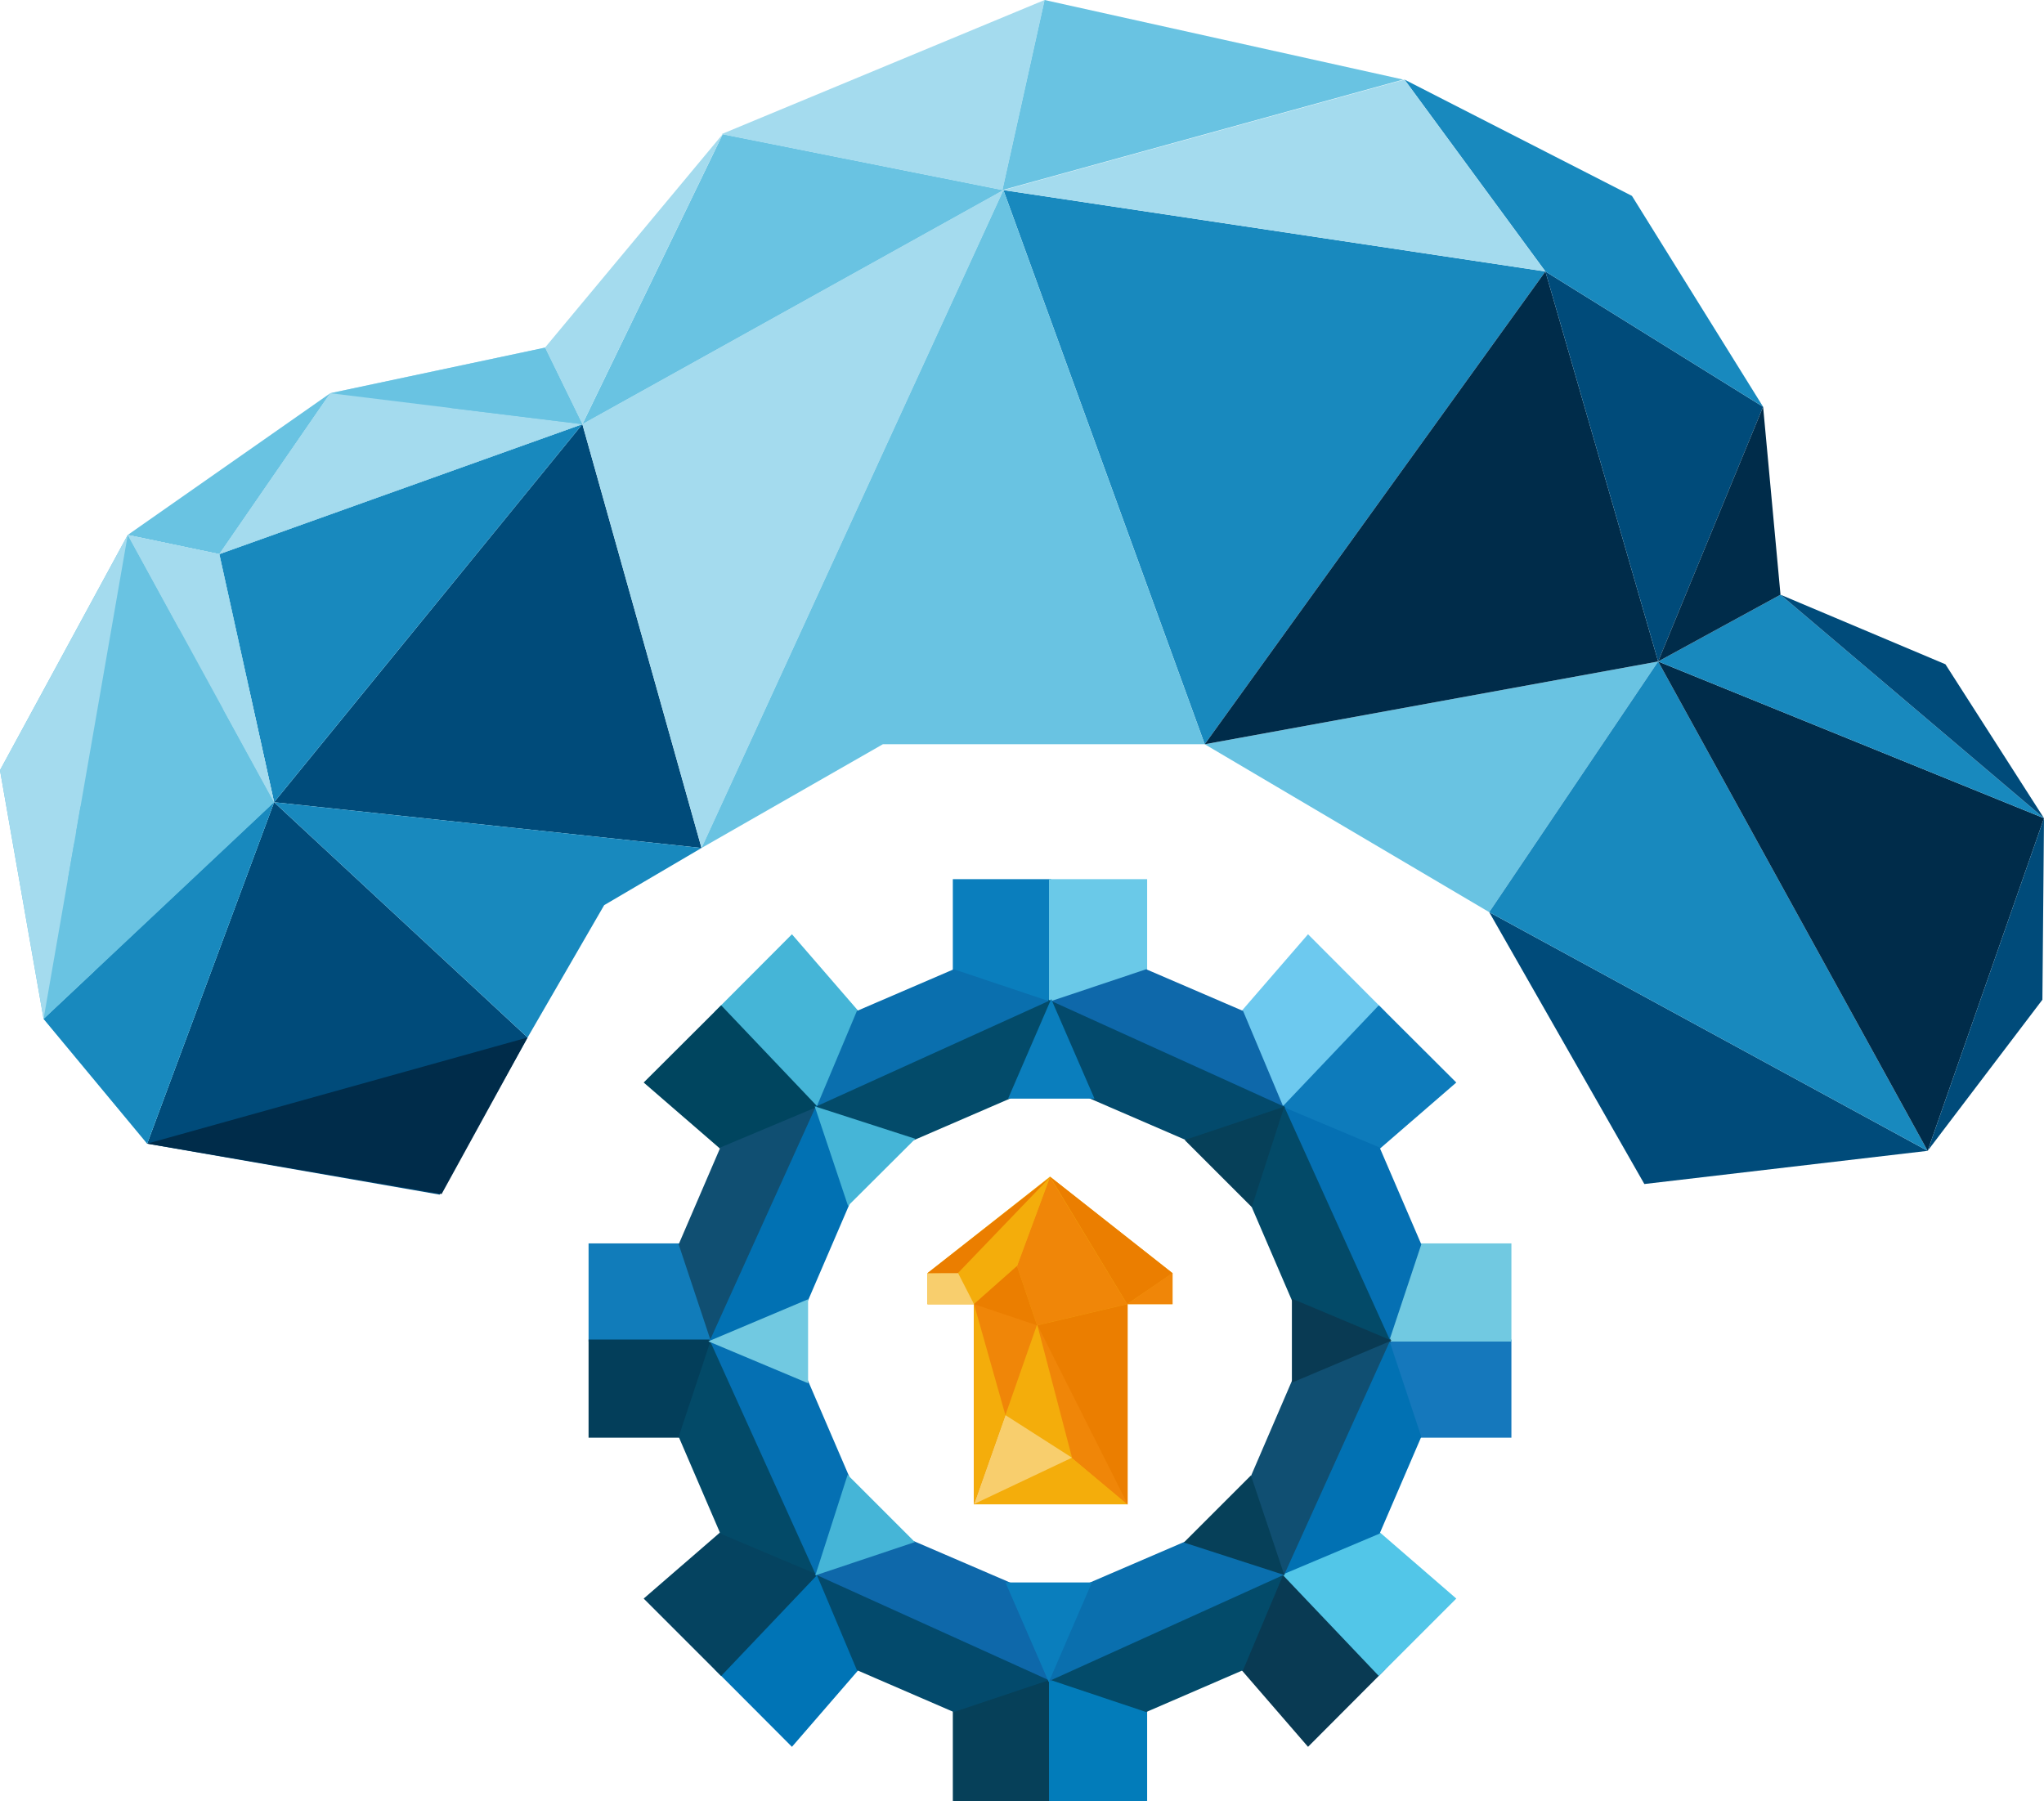 <?xml version="1.0" encoding="UTF-8"?>
<svg xmlns="http://www.w3.org/2000/svg" id="Layer_1" version="1.1" viewBox="0 0 1022.4 900.9">
  <!-- Generator: Adobe Illustrator 29.2.0, SVG Export Plug-In . SVG Version: 2.1.0 Build 108)  -->
  <defs>
    <style>
      .st0 {
        fill: #f08608;
      }

      .st1 {
        fill: #054360;
        stroke: #054360;
      }

      .st1, .st2, .st3, .st4, .st5, .st6, .st7, .st8, .st9, .st10, .st11, .st12, .st13, .st14, .st15, .st16, .st17, .st18, .st19, .st20, .st21, .st22, .st23, .st24 {
        stroke-miterlimit: 10;
      }

      .st2 {
        fill: #117cba;
        stroke: #117cba;
      }

      .st3 {
        fill: #52c6e8;
        stroke: #52c6e8;
      }

      .st4 {
        fill: #71c9e1;
        stroke: #71c9e1;
      }

      .st5 {
        fill: #033e5a;
        stroke: #033e5a;
      }

      .st25 {
        fill: #002c4a;
      }

      .st26 {
        fill: #eb7e00;
      }

      .st6 {
        fill: #093a53;
        stroke: #093a53;
      }

      .st27 {
        fill: #a4dbee;
      }

      .st7 {
        fill: #034a68;
        stroke: #034a68;
      }

      .st28 {
        fill: #1889be;
      }

      .st29 {
        fill: #69c3e2;
      }

      .st8 {
        fill: #0a7ebd;
        stroke: #0a7ebd;
      }

      .st9 {
        fill: #0570b3;
        stroke: #0570b3;
      }

      .st30 {
        fill: #f4ad0b;
      }

      .st10 {
        fill: #034b6a;
        stroke: #034b6a;
      }

      .st11 {
        fill: #0171b3;
        stroke: #0171b3;
      }

      .st12 {
        fill: #027cba;
        stroke: #027cba;
      }

      .st13 {
        fill: #0e68aa;
        stroke: #0e68aa;
      }

      .st14 {
        fill: #0074b6;
        stroke: #0074b6;
      }

      .st15 {
        fill: #064059;
        stroke: #064059;
      }

      .st31 {
        fill: #004b7a;
      }

      .st16 {
        fill: #0a6fae;
        stroke: #0a6fae;
      }

      .st17 {
        fill: #00455f;
        stroke: #00455f;
      }

      .st18 {
        fill: #45b5d7;
        stroke: #45b5d7;
      }

      .st19 {
        fill: #104f72;
        stroke: #104f72;
      }

      .st20 {
        fill: #0d7bbb;
        stroke: #0d7bbb;
      }

      .st21 {
        fill: #6ac9e8;
        stroke: #6ac9e8;
      }

      .st22 {
        fill: #1578bc;
        stroke: #1578bc;
      }

      .st32 {
        fill: #f8ce6d;
      }

      .st23 {
        fill: #034a6c;
        stroke: #034a6c;
      }

      .st24 {
        fill: #6dc9ef;
        stroke: #6dc9ef;
      }
    </style>
  </defs>
  <g>
    <g>
      <g>
        <polygon class="st30" points="586.5 636.9 525.2 588.6 463.9 636.9 463.9 652.4 487.2 652.4 487.2 752.5 564 752.5 564 652.4 586.5 652.4 586.5 636.9"></polygon>
        <polygon class="st0" points="564 752.7 536.3 729.5 518.9 663 564 652.4 564 752.7"></polygon>
        <polygon class="st26" points="563.8 652.4 525.2 588.6 586.5 636.9 563.8 652.4"></polygon>
        <polygon class="st0" points="586.5 652.4 586.5 636.7 563.8 652.4 586.5 652.4"></polygon>
        <polygon class="st0" points="525.2 588.8 508.7 633.4 518.7 663 563.8 652.4 525.2 588.8"></polygon>
        <polygon class="st30" points="487.2 652.4 463.9 652.4 525.2 588.7 508.7 633.3 487.2 652.4"></polygon>
        <polygon class="st0" points="518.6 663 502.9 707.9 487.2 752.7 487.2 652.4 508.6 633.4 518.6 663"></polygon>
        <polygon class="st32" points="487.2 652.4 479.1 636.6 463.9 636.9 463.9 652.4 487.2 652.4"></polygon>
        <polygon class="st26" points="479.1 636.9 463.9 636.9 525.2 588.9 479.1 636.9"></polygon>
        <polygon class="st30" points="563.8 752.5 536.2 729.4 487.2 752.5 563.8 752.5"></polygon>
        <polygon class="st26" points="518.7 663 487.2 652.4 508.7 633.4 518.7 663"></polygon>
      </g>
      <polygon class="st32" points="502.9 707.9 536.2 729.2 487.2 752.4 502.9 707.9"></polygon>
      <polygon class="st30" points="487.2 652.4 502.9 707.9 487.2 752.4 487.2 652.4"></polygon>
      <polygon class="st26" points="519 663 564 652.4 564 752.4 519 663"></polygon>
    </g>
    <g>
      <polygon class="st18" points="396.1 468.1 358.2 506.1 408.8 554.2 429 506.1 396.1 468.1"></polygon>
      <polygon class="st8" points="477.1 440.3 525.2 440.3 525.2 501.5 477.1 485.4 477.1 440.3"></polygon>
      <polygon class="st16" points="408.8 554.2 525.2 501.5 477.1 485.4 429 506.1 408.8 554.2"></polygon>
      <polygon class="st24" points="654.3 468.1 692.2 506.1 641.6 554.2 621.4 506.1 654.3 468.1"></polygon>
      <polygon class="st21" points="573.3 440.3 525.2 440.3 525.2 501.5 573.3 485.4 573.3 440.3"></polygon>
      <polygon class="st13" points="641.6 554.2 525.2 501.5 573.3 485.4 621.4 506.1 641.6 554.2"></polygon>
      <polygon class="st14" points="396.1 873.1 358.2 835.1 408.8 787.1 429 835.1 396.1 873.1"></polygon>
      <polygon class="st15" points="477.1 900.9 525.2 900.9 525.2 839.8 477.1 855.9 477.1 900.9"></polygon>
      <polygon class="st23" points="408.8 787.1 525.2 839.8 477.1 855.9 429 835.1 408.8 787.1"></polygon>
      <polygon class="st6" points="654.3 873.1 692.2 835.1 641.6 787.1 621.4 835.1 654.3 873.1"></polygon>
      <polygon class="st12" points="573.3 900.9 525.2 900.9 525.2 839.8 573.3 855.9 573.3 900.9"></polygon>
      <polygon class="st10" points="641.6 787.1 525.2 839.8 573.3 855.9 621.4 835.1 641.6 787.1"></polygon>
      <polygon class="st3" points="727.7 799.7 689.7 837.7 641.6 787.1 689.7 766.8 727.7 799.7"></polygon>
      <polygon class="st22" points="755.5 718.7 755.5 670.6 694.4 670.6 710.4 718.7 755.5 718.7"></polygon>
      <polygon class="st11" points="641.6 787.1 694.4 670.6 710.4 718.7 689.7 766.8 641.6 787.1"></polygon>
      <polygon class="st20" points="727.7 541.5 689.7 503.6 641.6 554.2 689.7 574.4 727.7 541.5"></polygon>
      <polygon class="st4" points="755.5 622.5 755.5 670.6 694.4 670.6 710.4 622.5 755.5 622.5"></polygon>
      <polygon class="st9" points="641.6 554.2 694.4 670.6 710.4 622.5 689.7 574.4 641.6 554.2"></polygon>
      <polygon class="st17" points="322.7 541.5 360.7 503.6 408.8 554.2 360.7 574.4 322.7 541.5"></polygon>
      <polygon class="st2" points="294.9 622.5 294.9 670.6 356 670.6 340 622.5 294.9 622.5"></polygon>
      <polygon class="st19" points="408.8 554.2 356 670.6 340 622.5 360.7 574.4 408.8 554.2"></polygon>
      <polygon class="st1" points="322.7 799.7 360.7 837.7 408.8 787.1 360.7 766.8 322.7 799.7"></polygon>
      <polygon class="st5" points="294.9 718.7 294.9 670.6 356 670.6 340 718.7 294.9 718.7"></polygon>
      <polygon class="st7" points="408.8 787.1 356 670.6 340 718.7 360.7 766.8 408.8 787.1"></polygon>
      <polygon class="st16" points="525.2 840.2 641.6 787.5 593.5 771.4 545.4 792.1 525.2 840.2"></polygon>
      <polygon class="st13" points="525.2 840.2 408.8 787.5 456.9 771.4 505 792.1 525.2 840.2"></polygon>
      <polygon class="st23" points="525.2 501 641.6 553.8 593.5 569.9 545.4 549.1 525.2 501"></polygon>
      <polygon class="st10" points="525.2 501 408.8 553.8 456.9 569.9 505 549.1 525.2 501"></polygon>
      <polygon class="st11" points="355.6 670.6 408.3 554.2 424.4 602.3 403.7 650.4 355.6 670.6"></polygon>
      <polygon class="st9" points="355.6 670.6 408.3 787.1 424.4 739 403.7 690.9 355.6 670.6"></polygon>
      <polygon class="st19" points="694.8 670.6 642.1 787.1 626 739 646.7 690.9 694.8 670.6"></polygon>
      <polygon class="st7" points="694.8 670.6 642.1 554.2 626 602.3 646.7 650.4 694.8 670.6"></polygon>
      <polygon class="st18" points="408.3 554.2 424.4 602.3 456.9 569.9 408.3 554.2"></polygon>
      <polygon class="st18" points="408.6 787.3 456.7 771.2 424.2 738.7 408.6 787.3"></polygon>
      <polygon class="st15" points="641.6 787.1 625.5 739 593.1 771.4 641.6 787.1"></polygon>
      <polygon class="st15" points="641.6 554.4 593.5 570.5 625.9 602.9 641.6 554.4"></polygon>
      <polygon class="st6" points="646.7 650.4 694.8 670.6 646.7 690.9 646.7 650.4"></polygon>
      <polygon class="st8" points="505 549.1 525.8 501 546.7 549.1 505 549.1"></polygon>
      <polygon class="st4" points="403.7 691.2 355.6 671 403.7 650.7 403.7 691.2"></polygon>
      <polygon class="st8" points="545.4 792.1 524.6 840.2 503.7 792.1 545.4 792.1"></polygon>
    </g>
  </g>
  <g>
    <polygon class="st31" points="137.1 401.3 73.6 572.1 219.9 597.6 263.9 519 137.1 401.3"></polygon>
    <polygon class="st31" points="137.1 401.3 291.3 212.2 350.9 424.2 137.1 401.3"></polygon>
    <polygon class="st28" points="291.3 212.2 109.7 277.2 137.1 401.3 291.3 212.2"></polygon>
    <polygon class="st27" points="28.8 424 137.1 401.3 124.4 343.9 28.8 424"></polygon>
    <polygon class="st25" points="263.9 519 220.9 597.3 73.6 572.1 263.9 519"></polygon>
    <polygon class="st28" points="350.9 424.2 137.1 401.3 263.9 519 302.2 452.8 350.9 424.2"></polygon>
    <polygon class="st27" points="291.3 212.2 501.9 95.1 350.9 424.2 291.3 212.2"></polygon>
    <polygon class="st28" points="602.6 372.3 773 135.8 501.9 95.1 602.6 372.3"></polygon>
    <polygon class="st29" points="744.9 456.3 829.4 330.9 602.6 372.3 744.9 456.3"></polygon>
    <polygon class="st29" points="501.9 95.1 350.9 424.2 441.6 372.3 602.6 372.3 501.9 95.1"></polygon>
    <polygon class="st31" points="744.9 456.3 964.2 575.7 822.5 592.3 744.9 456.3"></polygon>
    <polygon class="st25" points="773 135.8 829.4 330.9 602.6 372.3 773 135.8"></polygon>
    <polygon class="st29" points="137.1 401.3 27.3 424 73.6 572.1 137.1 401.3"></polygon>
    <polygon class="st28" points="829.4 330.9 964.2 575.7 744.9 456.3 829.4 330.9"></polygon>
    <polygon class="st31" points="773 135.8 881.9 203.5 829.4 330.9 773 135.8"></polygon>
    <polygon class="st29" points="501.9 95.1 361.5 67.1 291.3 212.2 501.9 95.1"></polygon>
    <polygon class="st28" points="773 135.8 702.5 39.8 816.3 98 881.9 203.5 773 135.8"></polygon>
    <polygon class="st25" points="829.4 330.9 1022.4 409.3 964.2 575.7 829.4 330.9"></polygon>
    <polygon class="st27" points="28.8 424 73.6 572.1 21.8 509.7 28.8 424"></polygon>
    <polygon class="st31" points="1022.4 409.3 1021.6 500.1 964.2 575.7 1022.4 409.3"></polygon>
    <polygon class="st27" points="702.5 39.8 501.9 95.1 773 135.8 702.5 39.8"></polygon>
    <polygon class="st29" points="291.3 212.2 272.6 173.9 109.7 277.2 291.3 212.2"></polygon>
    <polygon class="st28" points="829.4 330.9 890.6 297.5 1022.4 409.3 829.4 330.9"></polygon>
    <polygon class="st25" points="881.9 203.5 890.6 297.5 829.4 330.9 881.9 203.5"></polygon>
    <polygon class="st27" points="272.6 173.9 165.2 196.7 109.7 277.2 272.6 173.9"></polygon>
    <polygon class="st31" points="890.6 297.5 973.1 332.3 1022.4 409.3 890.6 297.5"></polygon>
    <polygon class="st27" points="361.5 67.1 272.6 173.9 291.3 212.2 361.5 67.1"></polygon>
    <polygon class="st29" points="109.7 277.2 28.8 424 124.4 343.9 109.7 277.2"></polygon>
    <polygon class="st29" points="21.8 509.7 28.8 424 0 385.3 21.8 509.7"></polygon>
    <polygon class="st29" points="63.9 267.6 0 385.3 28.8 424 63.9 267.6"></polygon>
    <polygon class="st29" points="63.9 267.6 165.2 196.7 109.7 277.2 63.9 267.6"></polygon>
    <polygon class="st27" points="28.8 424 109.7 277.2 63.9 267.6 28.8 424"></polygon>
    <polygon class="st27" points="522.5 0 501.4 95.1 360.9 67.1 522.5 0"></polygon>
    <polygon class="st29" points="701.9 39.8 522.5 0 501.4 95.1 701.9 39.8"></polygon>
    <polygon class="st28" points="73.6 572.1 137.1 401.3 21.8 509.7 73.6 572.1"></polygon>
    <polygon class="st27" points="21.8 509.7 63.9 267.6 0 385.3 21.8 509.7"></polygon>
    <polygon class="st29" points="63.9 267.6 21.8 509.7 137.1 401.3 63.9 267.6"></polygon>
    <polygon class="st27" points="165.2 196.7 291.3 212.2 109.7 277.2 165.2 196.7"></polygon>
    <polygon class="st29" points="272.6 173.9 165.2 196.7 291.3 212.2 272.6 173.9"></polygon>
    <polygon class="st27" points="63.9 267.6 137.1 401.3 109.7 277.2 63.9 267.6"></polygon>
  </g>
</svg>
